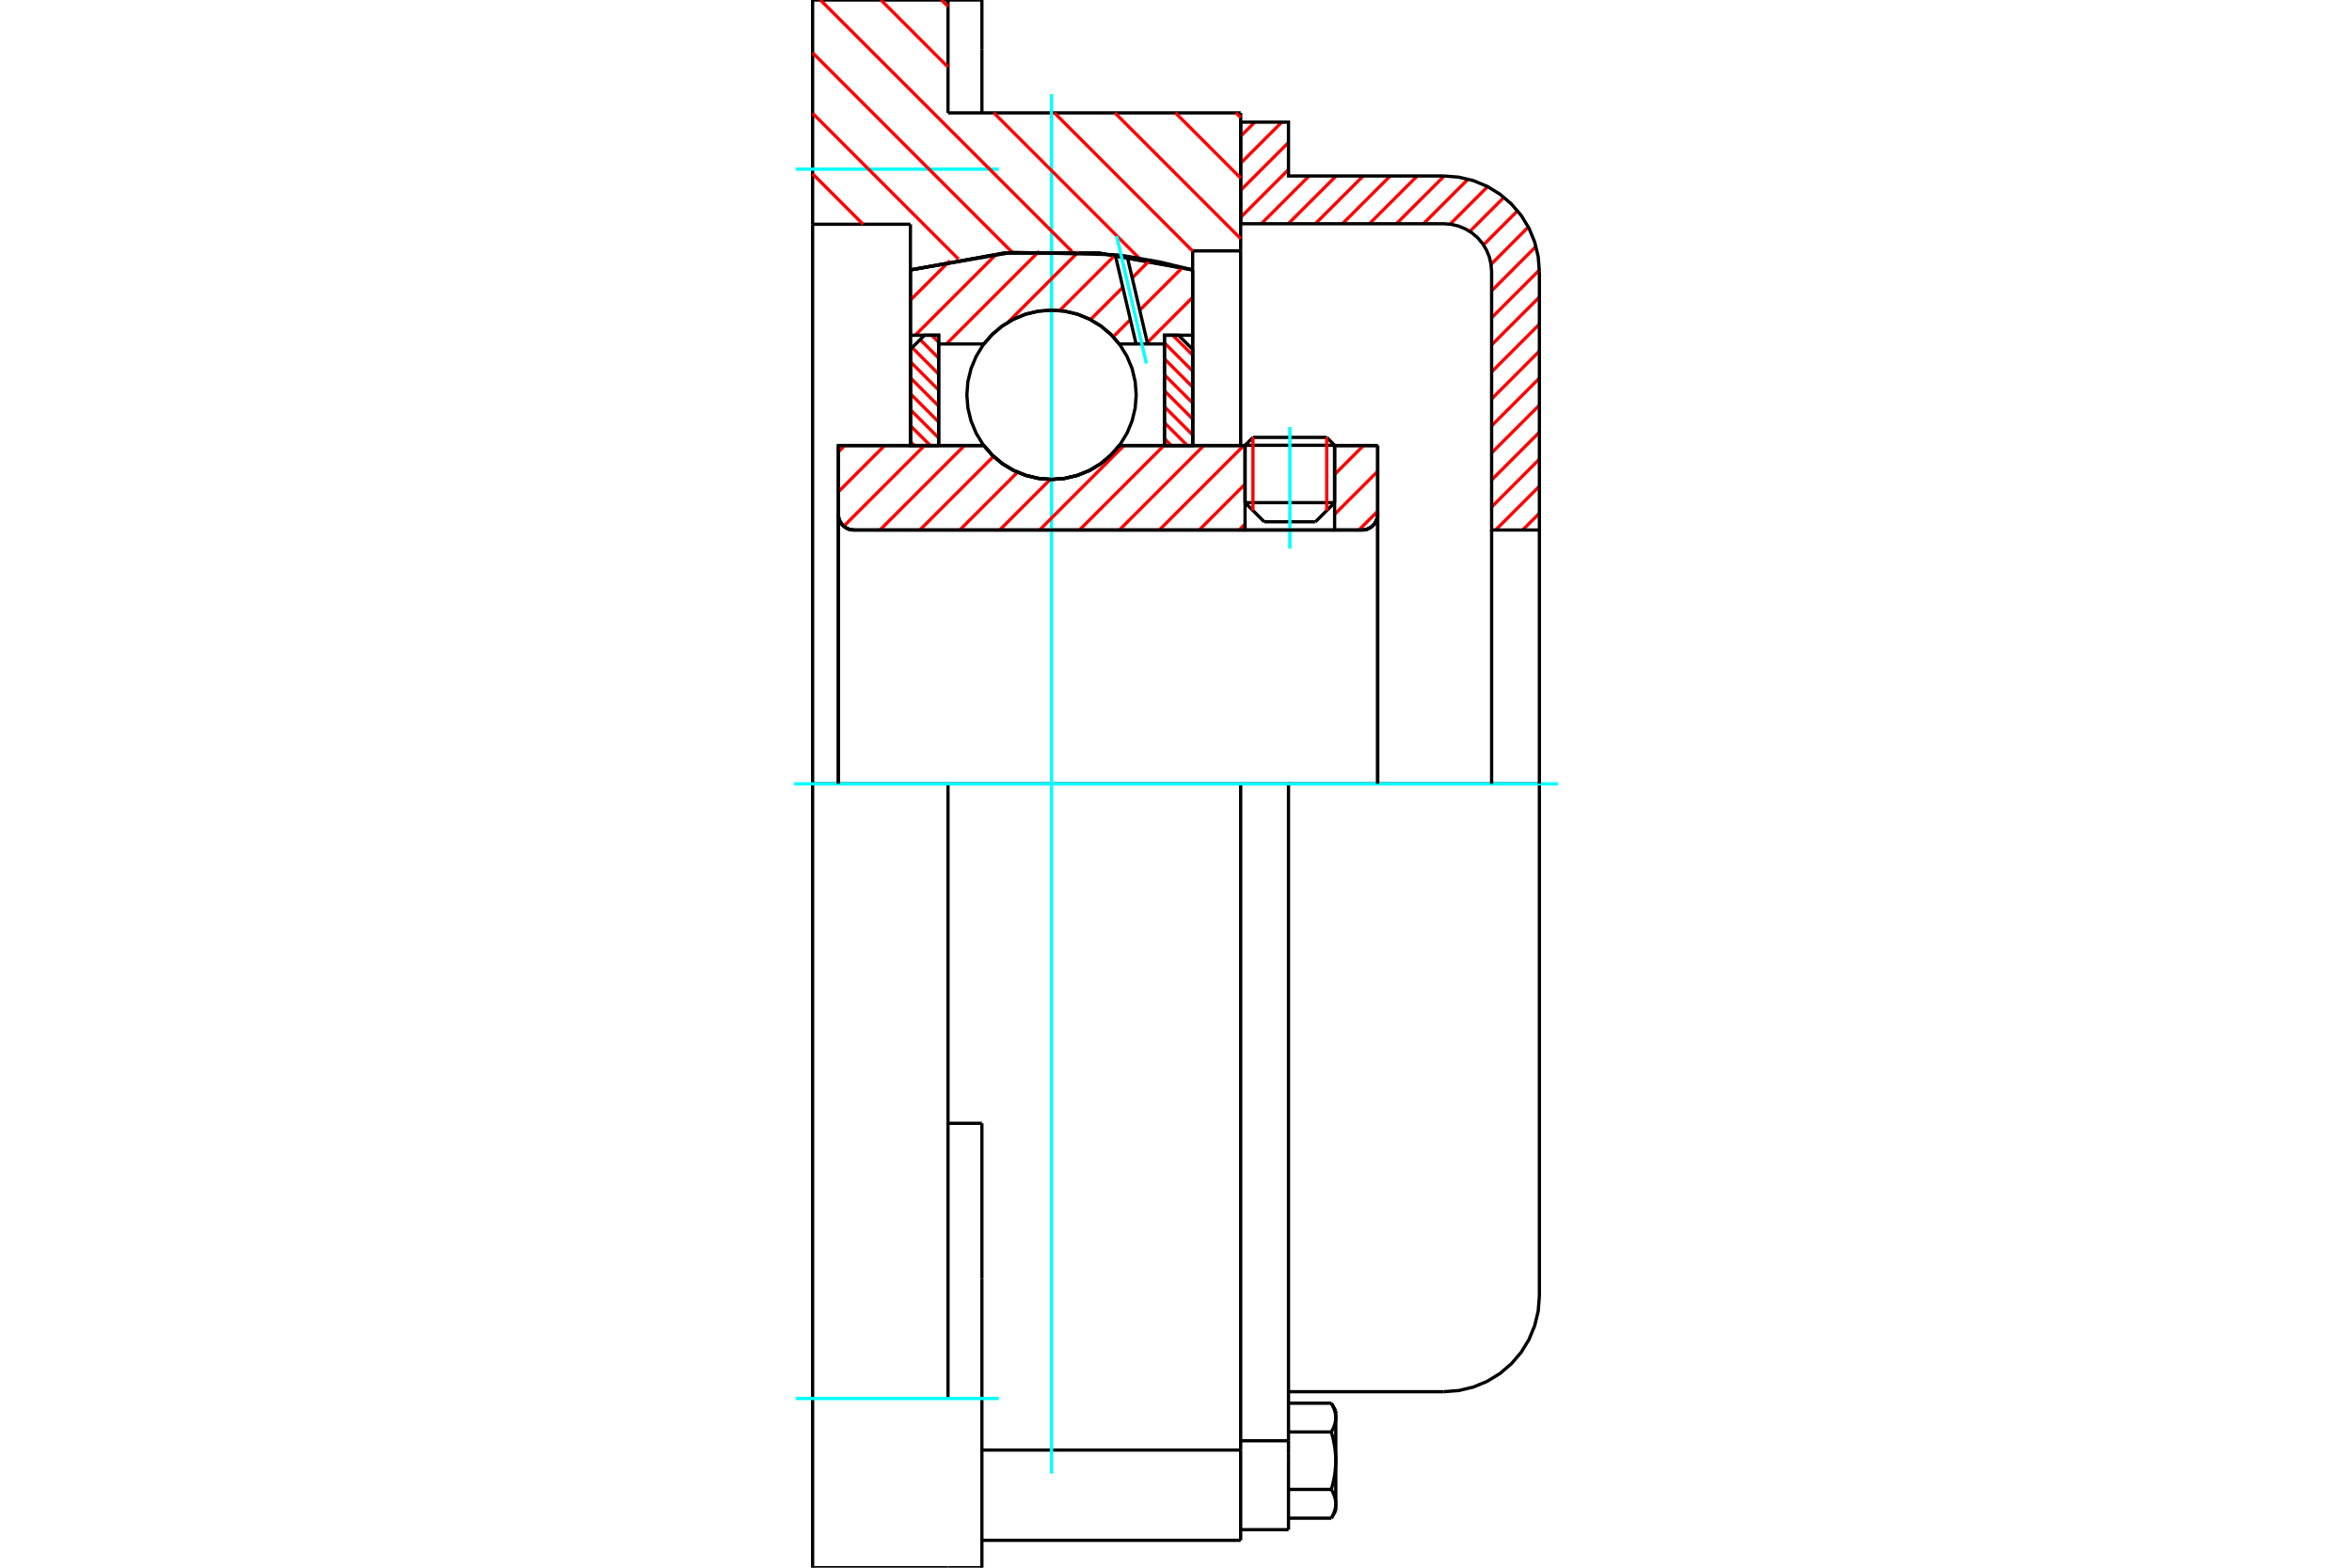 <?xml version="1.0" standalone="no"?>
<!DOCTYPE svg PUBLIC "-//W3C//DTD SVG 1.1//EN"
	"http://www.w3.org/Graphics/SVG/1.1/DTD/svg11.dtd">
<svg xmlns="http://www.w3.org/2000/svg" height="100%" width="100%" viewBox="0 0 36000 24000">
	<rect x="-1800" y="-1200" width="39600" height="26400" style="fill:#FFF"/>
	<g style="fill:none; fill-rule:evenodd" transform="matrix(1 0 0 1 0 0)">
		<g style="fill:none; stroke:#000; stroke-width:50; shape-rendering:geometricPrecision">
			<line x1="20428" y1="6817" x2="19057" y2="6817"/>
			<line x1="19178" y1="6696" x2="20307" y2="6696"/>
			<line x1="19057" y1="7695" x2="20428" y2="7695"/>
			<line x1="20135" y1="7988" x2="19350" y2="7988"/>
			<polyline points="20847,8114 20884,8111 20921,8103 20956,8088 20988,8068 21016,8044 21041,8015 21060,7983 21075,7948 21084,7912 21087,7874"/>
			<line x1="21087" y1="6821" x2="21087" y2="7874"/>
			<line x1="20428" y1="6821" x2="21087" y2="6821"/>
			<line x1="17132" y1="6821" x2="19057" y2="6821"/>
			<polyline points="15059,6821 15191,6972 15344,7100 15516,7203 15701,7278 15896,7324 16095,7340 16295,7324 16489,7278 16675,7203 16846,7100 17000,6972 17132,6821"/>
			<line x1="12832" y1="6821" x2="15059" y2="6821"/>
			<line x1="12832" y1="7874" x2="12832" y2="6821"/>
			<polyline points="12832,7874 12835,7912 12843,7948 12858,7983 12877,8015 12902,8044 12930,8068 12963,8088 12997,8103 13034,8111 13071,8114"/>
			<line x1="20847" y1="8114" x2="13071" y2="8114"/>
			<line x1="21087" y1="7874" x2="21087" y2="12000"/>
			<line x1="12832" y1="7874" x2="12832" y2="12000"/>
			<line x1="19178" y1="6696" x2="19057" y2="6817"/>
			<line x1="20428" y1="6817" x2="20307" y2="6696"/>
			<line x1="20135" y1="7988" x2="20428" y2="7695"/>
			<line x1="19057" y1="7695" x2="19350" y2="7988"/>
			<line x1="19057" y1="6817" x2="19057" y2="7695"/>
			<line x1="20428" y1="7695" x2="20428" y2="6817"/>
			<polyline points="20847,8114 20884,8111 20921,8103 20956,8088 20988,8068 21016,8044 21041,8015 21060,7983 21075,7948 21084,7912 21087,7874"/>
			<polyline points="12832,7874 12835,7912 12843,7948 12858,7983 12877,8015 12902,8044 12930,8068 12963,8088 12997,8103 13034,8111 13071,8114"/>
			<polyline points="18990,23581 18990,22362 18990,22199"/>
			<line x1="15029" y1="22199" x2="18990" y2="22199"/>
			<line x1="14510" y1="1728" x2="18990" y2="1728"/>
			<line x1="18990" y1="12000" x2="18990" y2="22199"/>
			<line x1="18990" y1="12000" x2="14510" y2="12000"/>
			<line x1="15029" y1="17197" x2="14510" y2="17197"/>
			<line x1="14510" y1="12000" x2="12438" y2="12000"/>
			<line x1="13935" y1="3433" x2="12438" y2="3433"/>
			<line x1="13935" y1="4132" x2="13935" y2="3433"/>
			<polyline points="18255,4132 16823,3874 15368,3874 13935,4132"/>
			<line x1="18255" y1="3841" x2="18255" y2="4132"/>
			<line x1="18990" y1="3841" x2="18255" y2="3841"/>
			<line x1="18990" y1="1728" x2="18990" y2="3841"/>
			<line x1="14510" y1="0" x2="14510" y2="1728"/>
			<line x1="12438" y1="0" x2="14510" y2="0"/>
			<line x1="12438" y1="3433" x2="12438" y2="0"/>
			<line x1="18255" y1="4132" x2="18255" y2="6821"/>
			<line x1="13935" y1="6821" x2="13935" y2="4132"/>
			<line x1="18990" y1="3841" x2="18990" y2="6822"/>
			<line x1="12438" y1="12000" x2="12438" y2="3433"/>
			<polyline points="12438,24000 12438,21410 12438,12000"/>
			<line x1="15029" y1="19578" x2="15029" y2="17197"/>
			<line x1="14510" y1="21410" x2="14510" y2="12000"/>
			<line x1="15029" y1="24000" x2="15029" y2="19578"/>
			<line x1="15029" y1="759" x2="15029" y2="0"/>
			<line x1="15029" y1="1728" x2="15029" y2="759"/>
			<line x1="12438" y1="24000" x2="14510" y2="24000"/>
			<line x1="15029" y1="23581" x2="18990" y2="23581"/>
			<line x1="15029" y1="0" x2="14510" y2="0"/>
			<line x1="14510" y1="24000" x2="15029" y2="24000"/>
			<line x1="18990" y1="22057" x2="19722" y2="22057"/>
			<line x1="19722" y1="22261" x2="19722" y2="22057"/>
			<line x1="19722" y1="22362" x2="19722" y2="22261"/>
			<line x1="19722" y1="23418" x2="19722" y2="22362"/>
			<polyline points="19722,22057 19722,12000 18990,12000"/>
			<polyline points="20378,21922 20382,21915 20385,21908 20389,21901 20393,21895 20396,21888 20400,21881 20403,21875 20406,21868 20409,21862 20412,21855 20414,21849 20417,21842 20419,21836 20422,21830 20424,21824 20426,21817 20428,21811 20430,21805 20432,21799 20433,21793 20435,21787 20437,21781 20438,21774 20439,21768 20440,21762 20441,21756 20442,21750 20443,21744 20444,21738 20444,21732 20445,21726 20445,21720 20446,21714 20446,21708 20446,21702"/>
			<polyline points="20446,22362 20446,22350 20446,22338 20445,22326 20445,22314 20444,22302 20444,22290 20443,22278 20442,22266 20441,22253 20440,22241 20439,22229 20438,22217 20437,22205 20435,22193 20433,22181 20432,22169 20430,22156 20428,22144 20426,22131 20424,22119 20422,22107 20419,22094 20417,22081 20414,22069 20412,22056 20409,22043 20406,22030 20403,22017 20400,22004 20396,21990 20393,21977 20389,21963 20385,21950 20382,21936 20378,21922"/>
			<line x1="20446" y1="21702" x2="20446" y2="22362"/>
			<polyline points="20446,23022 20446,23016 20446,23010 20445,23004 20445,22998 20444,22992 20444,22986 20443,22980 20442,22974 20441,22968 20440,22962 20439,22955 20438,22949 20437,22943 20435,22937 20433,22931 20432,22925 20430,22919 20428,22913 20426,22907 20424,22900 20422,22894 20419,22888 20417,22881 20414,22875 20412,22869 20409,22862 20406,22856 20403,22849 20400,22843 20396,22836 20393,22829 20389,22823 20385,22816 20382,22809 20378,22802"/>
			<line x1="20446" y1="22362" x2="20446" y2="23022"/>
			<polyline points="20378,22802 20382,22788 20385,22774 20389,22761 20393,22747 20396,22734 20400,22720 20403,22707 20406,22694 20409,22681 20412,22668 20414,22655 20417,22643 20419,22630 20422,22617 20424,22605 20426,22592 20428,22580 20430,22568 20432,22555 20433,22543 20435,22531 20437,22519 20438,22507 20439,22495 20440,22482 20441,22470 20442,22458 20443,22446 20444,22434 20444,22422 20445,22410 20445,22398 20446,22386 20446,22374 20446,22362"/>
			<line x1="20446" y1="23022" x2="20446" y2="23124"/>
			<polyline points="20378,23242 20382,23235 20385,23228 20389,23221 20393,23214 20396,23208 20400,23201 20403,23194 20406,23188 20409,23181 20412,23175 20414,23168 20417,23162 20419,23156 20422,23149 20424,23143 20426,23137 20428,23131 20430,23125 20432,23119 20433,23112 20435,23106 20437,23100 20438,23094 20439,23088 20440,23082 20441,23076 20442,23070 20443,23064 20444,23058 20444,23052 20445,23046 20445,23040 20446,23034 20446,23028 20446,23022"/>
			<polyline points="20446,21702 20446,21696 20446,21690 20445,21684 20445,21678 20444,21672 20444,21666 20443,21660 20442,21654 20441,21648 20440,21642 20439,21636 20438,21630 20437,21624 20435,21618 20433,21612 20432,21605 20430,21599 20428,21593 20426,21587 20424,21581 20422,21574 20419,21568 20417,21562 20414,21555 20412,21549 20409,21543 20406,21536 20403,21530 20400,21523 20396,21516 20393,21510 20389,21503 20385,21496 20382,21489 20378,21482"/>
			<line x1="20446" y1="21600" x2="20446" y2="21702"/>
			<line x1="19722" y1="23242" x2="20378" y2="23242"/>
			<line x1="19722" y1="22802" x2="20378" y2="22802"/>
			<line x1="19722" y1="21922" x2="20378" y2="21922"/>
			<line x1="19722" y1="21482" x2="20378" y2="21482"/>
			<polyline points="23562,12000 22099,12000 19722,12000"/>
			<line x1="23562" y1="19843" x2="23562" y2="12000"/>
			<line x1="18990" y1="23418" x2="19722" y2="23418"/>
			<line x1="20378" y1="23242" x2="20446" y2="23124"/>
			<line x1="20446" y1="21600" x2="20378" y2="21482"/>
			<polyline points="22099,21306 22328,21288 22551,21235 22763,21147 22959,21027 23133,20878 23283,20703 23402,20508 23490,20295 23544,20072 23562,19843"/>
			<line x1="19722" y1="21306" x2="22099" y2="21306"/>
		</g>
		<g style="fill:none; stroke:#0FF; stroke-width:50; shape-rendering:geometricPrecision">
			<line x1="19743" y1="8399" x2="19743" y2="6537"/>
			<line x1="16095" y1="22559" x2="16095" y2="1441"/>
			<line x1="12150" y1="12000" x2="23850" y2="12000"/>
			<line x1="12179" y1="2590" x2="15288" y2="2590"/>
			<line x1="12179" y1="21410" x2="15288" y2="21410"/>
		</g>
		<g style="fill:none; stroke:#F00; stroke-width:50; shape-rendering:geometricPrecision">
			<line x1="23562" y1="7858" x2="23306" y2="8114"/>
			<line x1="23562" y1="7444" x2="22892" y2="8114"/>
			<line x1="23562" y1="7030" x2="22831" y2="7762"/>
			<line x1="23562" y1="6617" x2="22831" y2="7348"/>
			<line x1="23562" y1="6203" x2="22831" y2="6934"/>
			<line x1="23562" y1="5789" x2="22831" y2="6521"/>
			<line x1="23562" y1="5375" x2="22831" y2="6107"/>
			<line x1="23562" y1="4962" x2="22831" y2="5693"/>
			<line x1="23562" y1="4548" x2="22831" y2="5279"/>
			<line x1="23561" y1="4135" x2="22831" y2="4865"/>
			<line x1="23510" y1="3772" x2="22831" y2="4452"/>
			<line x1="23393" y1="3475" x2="22822" y2="4047"/>
			<line x1="23228" y1="3227" x2="22706" y2="3749"/>
			<line x1="23020" y1="3021" x2="22497" y2="3543"/>
			<line x1="22770" y1="2857" x2="22195" y2="3432"/>
			<line x1="22471" y1="2742" x2="21788" y2="3425"/>
			<line x1="22106" y1="2694" x2="21374" y2="3425"/>
			<line x1="21692" y1="2694" x2="20961" y2="3425"/>
			<line x1="21278" y1="2694" x2="20547" y2="3425"/>
			<line x1="20865" y1="2694" x2="20133" y2="3425"/>
			<line x1="20451" y1="2694" x2="19719" y2="3425"/>
			<line x1="20037" y1="2694" x2="19306" y2="3425"/>
			<line x1="19722" y1="2595" x2="18990" y2="3327"/>
			<line x1="19722" y1="2181" x2="18990" y2="2913"/>
			<line x1="19619" y1="1870" x2="18990" y2="2499"/>
			<line x1="19206" y1="1870" x2="18990" y2="2085"/>
		</g>
		<g style="fill:none; stroke:#000; stroke-width:50; shape-rendering:geometricPrecision">
			<polyline points="18990,3425 18990,1870 19722,1870 19722,2694 22099,2694"/>
			<polyline points="23562,4157 23544,3928 23490,3705 23402,3492 23283,3297 23133,3122 22959,2973 22763,2853 22551,2765 22328,2712 22099,2694"/>
			<polyline points="23562,4157 23562,8114 22831,8114 22831,4157 22821,4042 22795,3931 22751,3825 22691,3727 22616,3639 22529,3565 22431,3505 22325,3461 22213,3434 22099,3425 18990,3425"/>
			<line x1="23562" y1="12000" x2="23562" y2="8114"/>
			<line x1="22831" y1="8114" x2="22831" y2="12000"/>
		</g>
		<g style="fill:none; stroke:#F00; stroke-width:50; shape-rendering:geometricPrecision">
			<line x1="18919" y1="1728" x2="18990" y2="1800"/>
			<line x1="17992" y1="1728" x2="18990" y2="2727"/>
			<line x1="17065" y1="1728" x2="18990" y2="3654"/>
			<line x1="14410" y1="0" x2="14510" y2="100"/>
			<line x1="16139" y1="1728" x2="18255" y2="3845"/>
			<line x1="13484" y1="0" x2="14510" y2="1027"/>
			<line x1="15212" y1="1728" x2="17440" y2="3956"/>
			<line x1="12557" y1="0" x2="16408" y2="3851"/>
			<line x1="12438" y1="808" x2="15497" y2="3867"/>
			<line x1="12438" y1="1734" x2="14671" y2="3967"/>
			<line x1="12438" y1="2661" x2="13210" y2="3433"/>
		</g>
		<g style="fill:none; stroke:#000; stroke-width:50; shape-rendering:geometricPrecision">
			<polyline points="18255,4132 16823,3874 15368,3874 13935,4132"/>
		</g>
		<g style="fill:none; stroke:#F00; stroke-width:50; shape-rendering:geometricPrecision">
			<line x1="20307" y1="6696" x2="20307" y2="7816"/>
			<line x1="19178" y1="7816" x2="19178" y2="6696"/>
			<line x1="13935" y1="6761" x2="13996" y2="6821"/>
			<line x1="13935" y1="6517" x2="14240" y2="6821"/>
			<line x1="13935" y1="6272" x2="14367" y2="6704"/>
			<line x1="13935" y1="6028" x2="14367" y2="6460"/>
			<line x1="13935" y1="5784" x2="14367" y2="6216"/>
			<line x1="13935" y1="5539" x2="14367" y2="5971"/>
			<line x1="13962" y1="5321" x2="14367" y2="5727"/>
			<line x1="14084" y1="5199" x2="14367" y2="5482"/>
			<line x1="14261" y1="5132" x2="14367" y2="5238"/>
		</g>
		<g style="fill:none; stroke:#000; stroke-width:50; shape-rendering:geometricPrecision">
			<polyline points="14367,6821 14367,5132 14151,5132 13935,5348 13935,6821 14367,6821"/>
		</g>
		<g style="fill:none; stroke:#F00; stroke-width:50; shape-rendering:geometricPrecision">
			<line x1="17950" y1="5132" x2="18255" y2="5437"/>
			<line x1="17823" y1="5249" x2="18255" y2="5681"/>
			<line x1="17823" y1="5493" x2="18255" y2="5925"/>
			<line x1="17823" y1="5738" x2="18255" y2="6170"/>
			<line x1="17823" y1="5982" x2="18255" y2="6414"/>
			<line x1="17823" y1="6226" x2="18255" y2="6658"/>
			<line x1="17823" y1="6471" x2="18174" y2="6821"/>
			<line x1="17823" y1="6715" x2="17929" y2="6821"/>
		</g>
		<g style="fill:none; stroke:#000; stroke-width:50; shape-rendering:geometricPrecision">
			<polyline points="17823,6821 17823,5132 18039,5132 18255,5348 18255,6821 17823,6821"/>
			<polyline points="17391,6044 17375,5841 17328,5643 17250,5456 17144,5282 17012,5128 16857,4996 16684,4889 16496,4811 16298,4764 16095,4748 15893,4764 15695,4811 15507,4889 15334,4996 15179,5128 15047,5282 14941,5456 14863,5643 14815,5841 14799,6044 14815,6247 14863,6444 14941,6632 15047,6806 15179,6960 15334,7092 15507,7199 15695,7276 15893,7324 16095,7340 16298,7324 16496,7276 16684,7199 16857,7092 17012,6960 17144,6806 17250,6632 17328,6444 17375,6247 17391,6044"/>
		</g>
		<g style="fill:none; stroke:#F00; stroke-width:50; shape-rendering:geometricPrecision">
			<line x1="18255" y1="4551" x2="17561" y2="5245"/>
			<line x1="18100" y1="4095" x2="17445" y2="4749"/>
			<line x1="17302" y1="4893" x2="17039" y2="5156"/>
			<line x1="17599" y1="3984" x2="17330" y2="4254"/>
			<line x1="17186" y1="4398" x2="16691" y2="4893"/>
			<line x1="17070" y1="3903" x2="16219" y2="4754"/>
			<line x1="16509" y1="3853" x2="15429" y2="4933"/>
			<line x1="15905" y1="3846" x2="14485" y2="5266"/>
			<line x1="15252" y1="3889" x2="14009" y2="5132"/>
			<line x1="14538" y1="3992" x2="13935" y2="4594"/>
		</g>
		<g style="fill:none; stroke:#000; stroke-width:50; shape-rendering:geometricPrecision">
			<polyline points="13935,6821 13935,5132 13935,4132"/>
			<polyline points="17069,3899 15491,3863 13935,4132"/>
			<polyline points="17252,3923 17161,3911 17069,3899"/>
			<polyline points="18255,4132 17757,4012 17252,3923"/>
			<polyline points="18255,4132 18255,5132 17823,5132 17823,5266 17823,6821"/>
			<polyline points="17823,5266 17566,5266 17389,5266 17132,5266 17000,5116 16846,4988 16675,4885 16489,4809 16295,4763 16095,4748 15896,4763 15701,4809 15516,4885 15344,4988 15191,5116 15059,5266 14367,5266 14367,6821"/>
			<polyline points="14367,5266 14367,5132 13935,5132"/>
			<line x1="18255" y1="5132" x2="18255" y2="6821"/>
		</g>
		<g style="fill:none; stroke:#0FF; stroke-width:50; shape-rendering:geometricPrecision">
			<line x1="17547" y1="5565" x2="17091" y2="3613"/>
		</g>
		<g style="fill:none; stroke:#000; stroke-width:50; shape-rendering:geometricPrecision">
			<line x1="17389" y1="5266" x2="17069" y2="3899"/>
			<line x1="17566" y1="5266" x2="17252" y2="3923"/>
		</g>
		<g style="fill:none; stroke:#F00; stroke-width:50; shape-rendering:geometricPrecision">
			<line x1="21087" y1="7826" x2="20799" y2="8114"/>
			<line x1="21087" y1="7215" x2="20428" y2="7874"/>
			<line x1="20870" y1="6821" x2="20428" y2="7263"/>
			<line x1="19057" y1="8023" x2="18966" y2="8114"/>
			<line x1="19057" y1="7412" x2="18355" y2="8114"/>
			<line x1="19037" y1="6821" x2="17744" y2="8114"/>
			<line x1="18426" y1="6821" x2="17133" y2="8114"/>
			<line x1="17815" y1="6821" x2="16522" y2="8114"/>
			<line x1="17204" y1="6821" x2="15912" y2="8114"/>
			<line x1="16076" y1="7339" x2="15301" y2="8114"/>
			<line x1="15574" y1="7230" x2="14690" y2="8114"/>
			<line x1="15207" y1="6987" x2="14079" y2="8114"/>
			<line x1="14761" y1="6821" x2="13468" y2="8114"/>
			<line x1="14150" y1="6821" x2="12915" y2="8056"/>
			<line x1="13539" y1="6821" x2="12832" y2="7529"/>
			<line x1="12928" y1="6821" x2="12832" y2="6918"/>
		</g>
		<g style="fill:none; stroke:#000; stroke-width:50; shape-rendering:geometricPrecision">
			<line x1="21087" y1="12000" x2="21087" y2="6821"/>
			<polyline points="20847,8114 20884,8111 20921,8103 20956,8088 20988,8068 21016,8044 21041,8015 21060,7983 21075,7948 21084,7912 21087,7874"/>
			<polyline points="20847,8114 20428,8114 20428,6821"/>
			<polyline points="20428,8114 19057,8114 19057,6821"/>
			<line x1="19057" y1="8114" x2="13071" y2="8114"/>
			<polyline points="12832,7874 12835,7912 12843,7948 12858,7983 12877,8015 12902,8044 12930,8068 12963,8088 12997,8103 13034,8111 13071,8114"/>
			<polyline points="12832,7874 12832,6821 13264,6821 15059,6821 15191,6972 15344,7100 15516,7203 15701,7278 15896,7324 16095,7340 16295,7324 16489,7278 16675,7203 16846,7100 17000,6972 17132,6821 19057,6821"/>
			<line x1="20428" y1="6821" x2="21087" y2="6821"/>
			<line x1="12832" y1="12000" x2="12832" y2="7874"/>
		</g>
	</g>
</svg>
